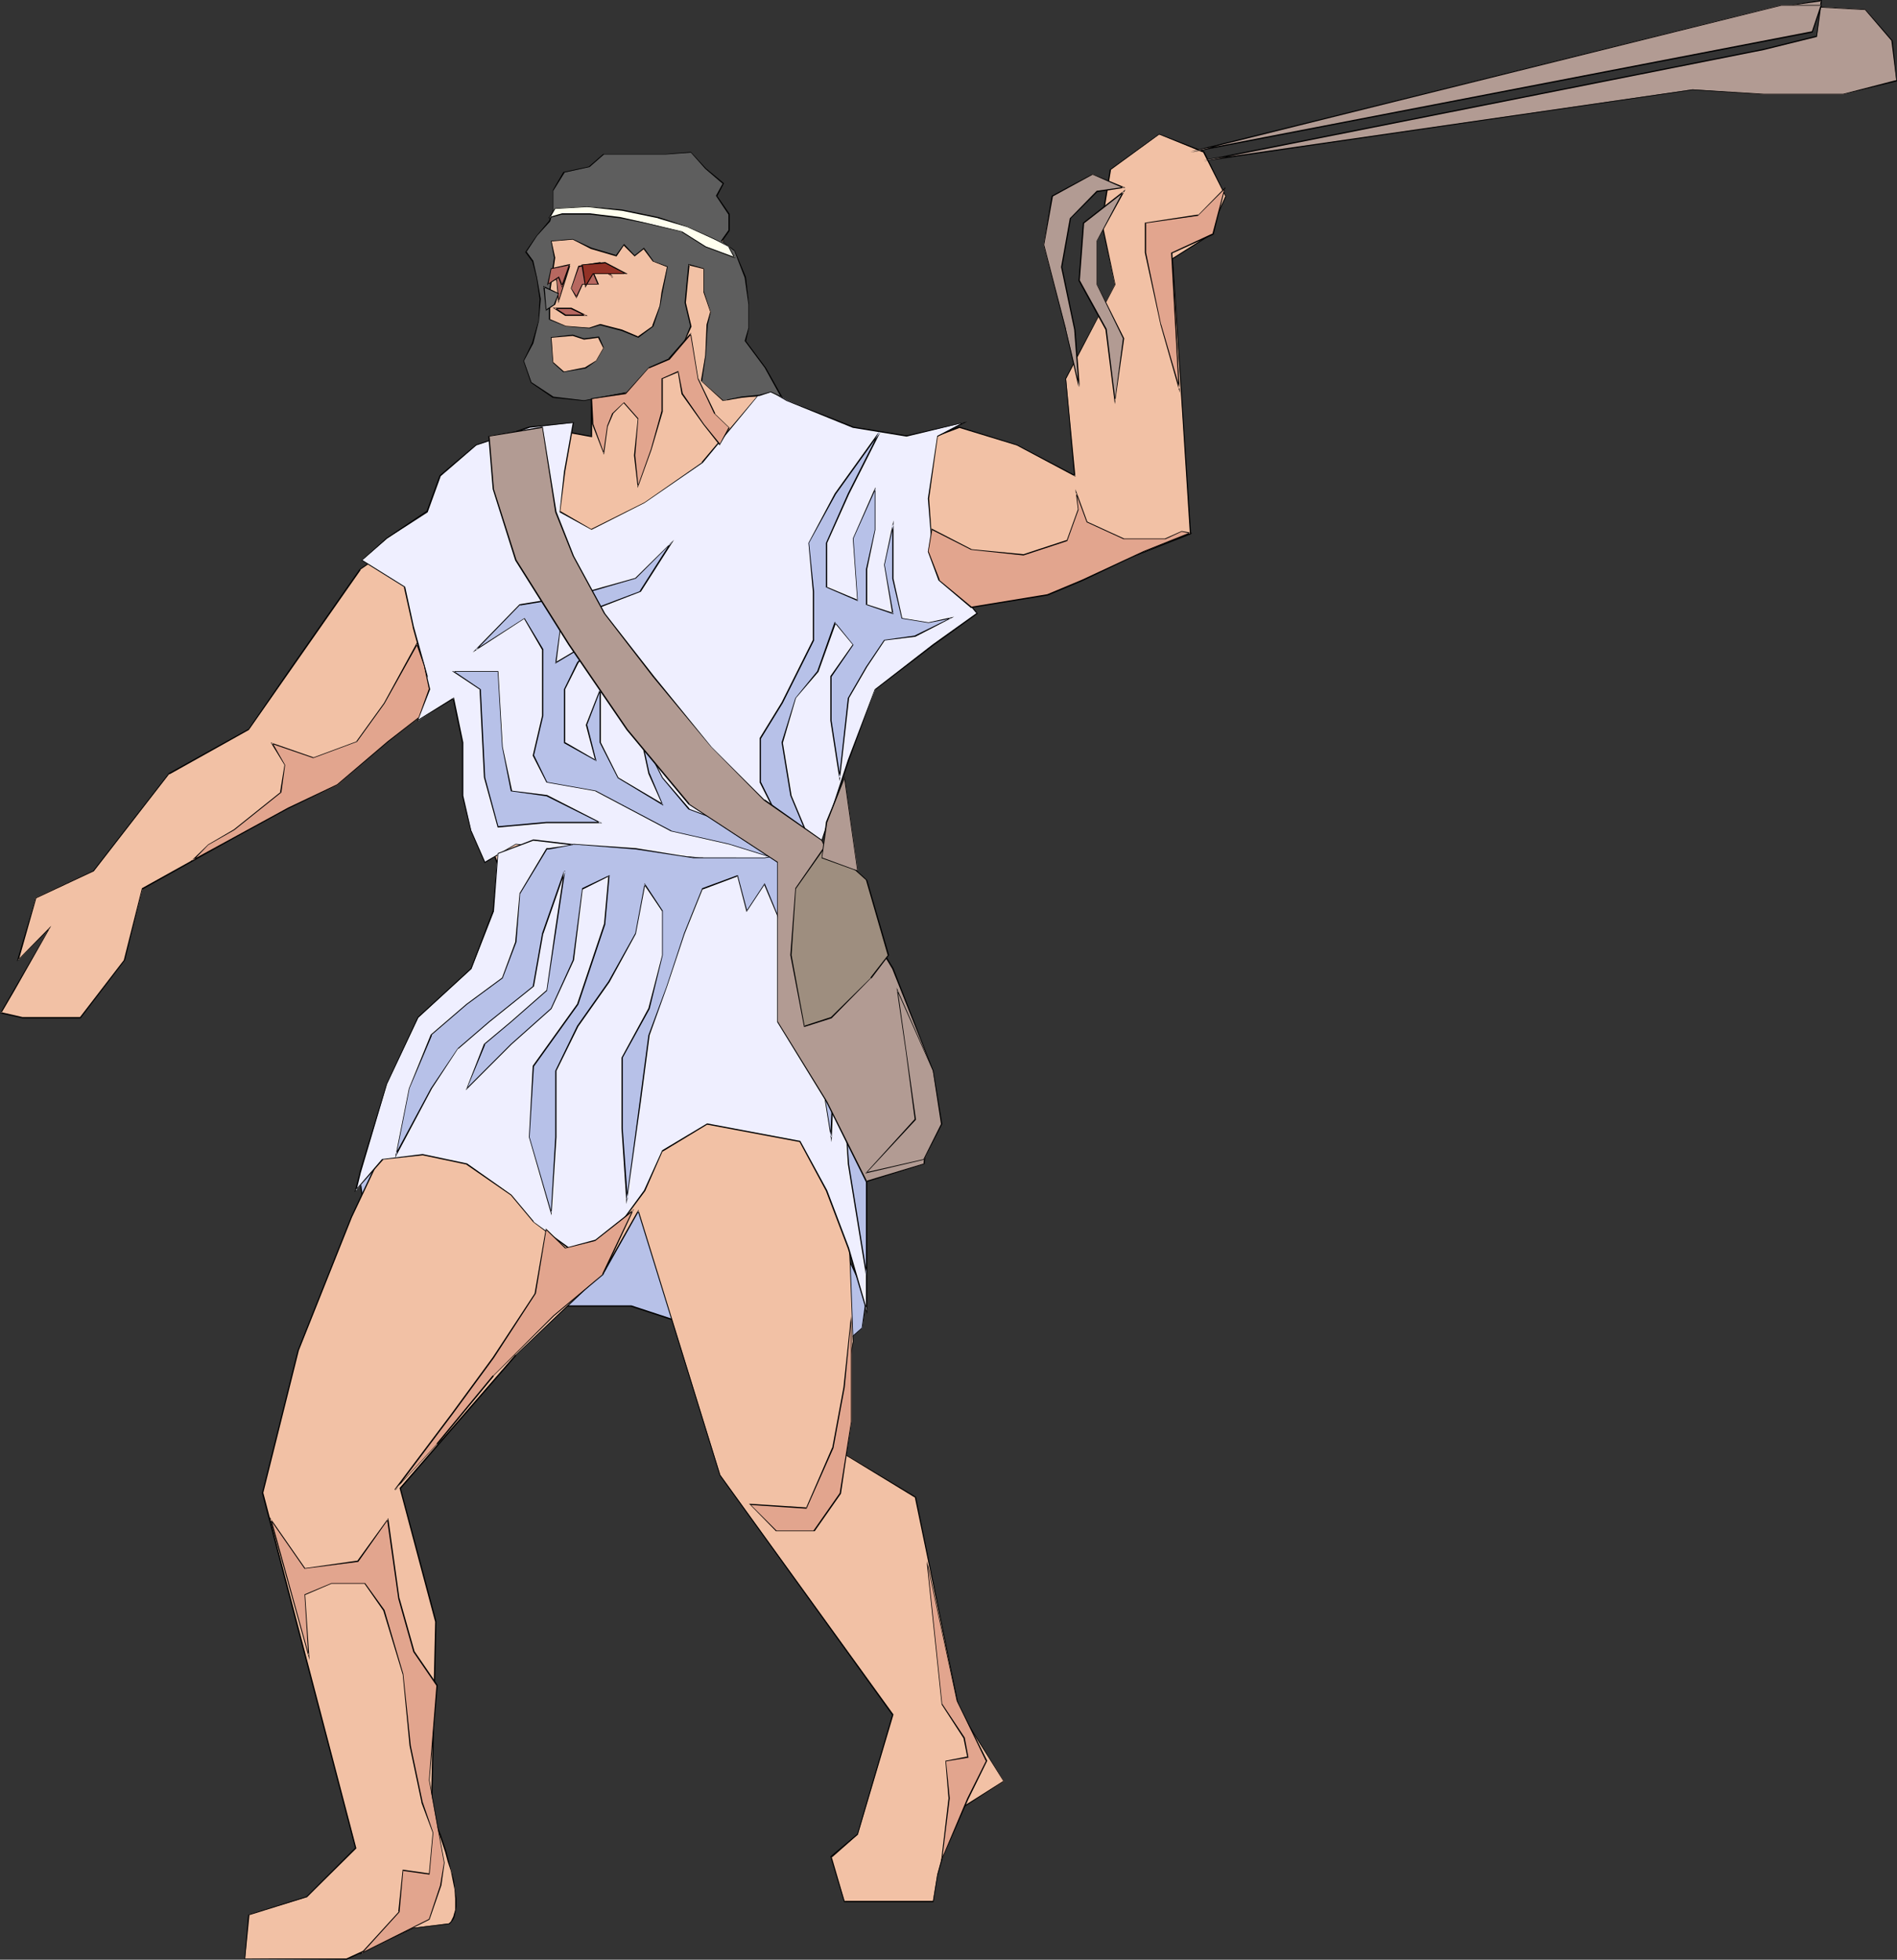 <?xml version="1.0" encoding="UTF-8" standalone="no"?>
<svg
   version="1.0"
   width="129.724mm"
   height="133.958mm"
   id="svg66"
   sodipodi:docname="Greek with Sling.wmf"
   xmlns:inkscape="http://www.inkscape.org/namespaces/inkscape"
   xmlns:sodipodi="http://sodipodi.sourceforge.net/DTD/sodipodi-0.dtd"
   xmlns="http://www.w3.org/2000/svg"
   xmlns:svg="http://www.w3.org/2000/svg">
  <rect width="100%" height="100%" fill="#333333" stroke="none"/>
  <sodipodi:namedview
     id="namedview66"
     pagecolor="#ffffff"
     bordercolor="#000000"
     borderopacity="0.25"
     inkscape:showpageshadow="2"
     inkscape:pageopacity="0.0"
     inkscape:pagecheckerboard="0"
     inkscape:deskcolor="#d1d1d1"
     inkscape:document-units="mm" />
  <defs
     id="defs1">
    <pattern
       id="WMFhbasepattern"
       patternUnits="userSpaceOnUse"
       width="6"
       height="6"
       x="0"
       y="0" />
  </defs>
  <path
     style="fill:#b7c1e8;fill-opacity:1;fill-rule:evenodd;stroke:none"
     d="m 145.925,337.424 h 17.291 l 10.181,3.394 17.291,8.08 22.947,2.262 9.211,-7.918 1.131,-8.08 -6.949,-14.867 -44.602,-10.504 -17.291,3.555 -31.027,-12.605 -24.078,-4.686 -6.949,9.211 2.262,16.16 13.898,10.181 18.261,4.686 z"
     id="path1" />
  <path
     style="fill:#000000;fill-opacity:1;fill-rule:evenodd;stroke:none"
     d="m 145.925,337.585 h 17.291 -0.162 l 10.342,3.394 17.13,8.08 23.109,2.262 9.211,-8.08 1.293,-8.08 -7.11,-15.029 -44.602,-10.342 -17.291,3.394 v 0 l -31.027,-12.605 -24.24,-4.525 -6.949,9.211 2.424,16.16 13.898,10.342 18.261,4.686 18.422,1.131 v -0.323 l -18.422,-1.131 -18.261,-4.525 v 0 L 95.505,321.263 v 0.162 l -2.262,-16.16 v 0 l 6.787,-9.05 v 0 l 24.078,4.686 v 0 l 31.027,12.605 17.291,-3.555 44.602,10.342 h -0.162 l 6.949,14.867 v 0 l -1.131,8.08 v -0.162 l -9.05,7.918 v 0 l -22.947,-2.262 v 0 l -17.13,-8.08 -10.342,-3.394 h -17.291 z"
     id="path2" />
  <path
     style="fill:#f2c1a5;fill-opacity:1;fill-rule:evenodd;stroke:none"
     d="m 312.211,60.924 4.525,-10.181 -5.656,-11.474 -11.474,-4.525 -12.605,9.05 -2.262,13.736 3.394,15.999 -12.605,24.24 2.262,25.21 -14.867,-7.918 -15.029,-4.686 -14.867,5.656 -10.181,-2.101 -5.818,-4.686 -9.211,0.97 -6.787,-7.918 h -10.342 l -2.586,0.97 -6.626,-5.494 2.262,-8.08 8.08,-8.08 -6.787,-27.472 -8.08,-12.605 -19.554,1.131 -13.736,14.867 -2.424,20.685 -2.262,16.16 5.656,6.949 8.242,0.97 v 10.504 l -6.949,-1.293 -11.474,2.424 -18.422,7.918 -7.918,15.029 -15.029,10.181 -18.422,26.503 -10.342,14.867 -20.685,11.474 -19.392,25.048 -15.029,6.949 -4.525,16.16 7.918,-8.08 -9.05,15.999 -3.394,5.656 5.656,1.293 H 20.846 l 11.312,-14.867 4.686,-18.423 49.288,-27.472 32.158,-32.159 3.555,10.342 1.131,27.472 7.918,21.655 -2.262,12.767 -10.342,13.736 -9.05,19.392 -18.422,39.108 -13.736,34.421 -9.211,36.845 24.078,91.628 -12.605,12.767 -15.029,4.525 -0.97,11.474 h 26.341 l 17.13,-8.08 9.211,-1.131 0.646,-0.485 0.323,-0.485 0.323,-0.808 0.162,-0.646 0.162,-0.97 0.162,-0.97 v -2.101 l -0.162,-2.262 -0.485,-2.424 -0.485,-2.424 -0.808,-2.424 -0.646,-2.424 -0.808,-2.424 -0.646,-2.101 -0.808,-1.939 -0.323,-0.808 -0.323,-0.808 -0.162,-0.646 -0.162,-0.485 -0.323,-0.485 v -0.323 l -0.162,-0.162 v 0 l 1.131,-49.45 -9.211,-34.421 29.896,-34.421 22.947,-21.816 8.726,-15.352 21.17,68.196 44.602,61.893 -9.05,31.027 -6.949,5.818 3.555,11.474 h 22.786 l 1.131,-6.949 4.525,-15.999 12.766,-8.08 -11.635,-18.261 -11.312,-55.268 -20.685,-12.605 4.525,-27.472 -3.394,-90.658 -13.574,-22.947 3.717,-4.848 0.646,0.323 10.342,-52.359 3.555,-9.534 17.13,-8.08 30.866,-5.656 37.976,-15.029 -4.686,-71.105 z"
     id="path3" />
  <path
     style="fill:#000000;fill-opacity:1;fill-rule:evenodd;stroke:none"
     d="m 312.372,61.085 4.525,-10.342 -5.656,-11.635 -11.635,-4.525 -12.766,9.211 -2.262,13.736 3.555,15.999 v 0 l -12.766,24.24 2.262,25.21 0.323,-0.162 -15.029,-7.918 -15.029,-4.686 -14.867,5.818 v 0 l -10.181,-2.262 v 0 l -5.818,-4.686 -9.211,1.131 h 0.162 l -6.949,-8.08 h -10.342 l -2.747,0.97 h 0.162 l -6.464,-5.494 v 0.323 l 2.262,-8.08 v 0 l 8.08,-8.08 -6.949,-27.634 -8.08,-12.767 -19.715,1.131 -13.736,15.029 -2.262,20.685 -2.424,16.16 5.818,6.949 8.242,1.131 -0.162,-0.162 v 10.504 l 0.162,-0.162 -6.949,-1.293 -11.635,2.424 -18.261,8.08 -8.08,14.867 v 0 l -15.029,10.342 -18.422,26.341 -10.342,15.029 0.162,-0.162 -20.685,11.474 -19.554,25.21 v 0 L 9.211,231.898 4.363,248.381 12.766,239.978 h -0.162 L 3.394,255.977 0,261.794 5.818,263.087 H 20.846 l 11.474,-15.029 4.525,-18.423 v 0.162 l 49.45,-27.634 32.158,-31.997 h -0.323 l 3.555,10.181 v 0 l 1.131,27.472 7.918,21.655 v 0 l -2.101,12.767 v -0.162 l -10.504,13.898 -9.05,19.392 -18.422,39.108 -13.736,34.421 v 0 l -9.211,36.845 24.078,91.79 v -0.162 l -12.605,12.605 v 0 l -15.029,4.686 -0.97,11.474 26.502,0.162 17.13,-8.08 v 0 l 9.373,-1.131 0.485,-0.485 0.485,-0.646 0.323,-0.646 0.323,-1.778 0.162,-0.97 v -2.101 l -0.323,-2.262 -0.323,-2.424 -0.646,-2.424 v 0 l -0.646,-2.424 -0.646,-2.586 -1.454,-4.363 -0.808,-1.939 -0.323,-0.808 -0.323,-0.808 -0.162,-0.646 -0.323,-0.646 -0.162,-0.323 -0.162,-0.323 v -0.162 0 0 l 1.131,-49.45 -9.211,-34.421 v 0.162 l 29.896,-34.421 h -0.162 l 23.109,-21.816 8.726,-15.514 h -0.323 l 21.17,68.357 44.602,61.893 v -0.162 l -9.05,30.866 v 0 l -6.949,5.818 3.555,11.797 h 23.109 l 1.131,-7.11 v 0.162 l 4.525,-16.16 v 0 l 12.605,-8.08 -11.474,-18.423 v 0.162 l -11.312,-55.268 -20.846,-12.605 h 0.162 l 4.525,-27.472 -3.394,-90.658 -13.736,-22.947 v 0.162 l 3.878,-4.848 h -0.162 l 0.808,0.323 10.342,-52.52 v 0 l 3.394,-9.534 v 0.162 l 17.13,-8.08 v 0 l 31.027,-5.818 37.976,-14.867 -4.686,-71.266 v 0.162 l 9.211,-5.818 -0.162,-0.162 -9.211,5.818 4.525,71.105 v 0 l -37.814,14.867 v 0 l -30.866,5.656 -17.291,8.08 -3.555,9.534 v 0.162 l -10.181,52.359 0.162,-0.162 -0.808,-0.323 -3.878,5.01 13.574,22.947 v 0 l 3.555,90.658 -4.686,27.634 20.685,12.605 v -0.162 l 11.474,55.268 11.474,18.261 v -0.162 l -12.766,8.08 -4.363,16.16 v 0 l -1.131,6.949 v -0.162 h -22.786 v 0.162 l -3.394,-11.635 v 0.323 l 6.787,-5.979 9.211,-31.027 -44.763,-61.893 -21.17,-68.519 -8.888,15.675 v 0 l -22.786,21.816 h -0.162 l -29.896,34.421 9.211,34.583 v -0.162 l -1.131,49.45 v 0 l 0.162,0.323 0.162,0.323 0.162,0.323 0.162,0.646 0.323,0.646 0.323,0.808 0.323,0.808 0.646,1.939 1.454,4.363 0.646,2.424 0.808,2.424 v 0 l 0.485,2.424 0.485,2.424 0.162,2.262 v 2.101 0.97 l -0.323,0.97 -0.162,0.646 v 0 l -0.323,0.646 -0.323,0.646 v 0 l -0.485,0.485 v 0 l -9.211,1.131 -17.291,7.918 h 0.162 -26.341 v 0.162 l 1.131,-11.474 -0.162,0.162 15.029,-4.686 12.766,-12.605 -24.078,-91.951 v 0.162 l 9.211,-36.845 v 0 l 13.736,-34.421 18.422,-38.946 9.05,-19.554 10.342,-13.736 2.262,-12.767 -7.918,-21.816 v 0.162 l -1.293,-27.472 -3.394,-10.504 -32.32,32.159 v 0 l -49.45,27.472 -4.686,18.584 v 0 L 20.685,262.764 H 20.846 5.818 l -5.656,-1.293 0.162,0.323 3.394,-5.818 9.534,-16.807 -8.726,8.888 h 0.323 l 4.525,-15.999 v 0 L 24.24,225.111 43.794,199.901 v 0.162 l 20.523,-11.474 10.504,-15.029 18.422,-26.341 h -0.162 l 15.029,-10.342 8.08,-15.029 v 0.162 l 18.261,-8.08 v 0 l 11.474,-2.262 7.11,1.293 v -10.666 l -8.403,-1.131 h 0.162 l -5.656,-6.949 v 0.162 l 2.262,-16.16 2.424,-20.685 -0.162,0.162 13.736,-15.029 v 0.162 l 19.554,-1.131 -0.162,-0.162 8.08,12.605 v 0 l 6.787,27.472 h 0.162 l -8.08,8.08 -2.424,8.242 6.787,5.494 2.586,-0.97 v 0 h 10.342 -0.162 l 6.949,7.918 9.211,-1.131 v 0 l 5.656,4.686 10.342,2.262 15.029,-5.656 h -0.162 l 14.867,4.525 15.19,8.08 -2.424,-25.371 v 0.162 l 12.766,-24.402 -3.394,-15.999 2.262,-13.736 -0.162,0.162 12.605,-9.211 v 0 l 11.474,4.686 -0.162,-0.162 5.818,11.474 v -0.162 l -4.525,10.342 v 0 z"
     id="path4" />
  <path
     style="fill:#efefff;fill-opacity:1;fill-rule:evenodd;stroke:none"
     d="m 197.637,100.031 -16.16,19.392 -14.867,10.504 -13.736,6.949 -8.242,-4.686 1.293,-10.342 2.262,-12.605 -11.474,1.131 -13.736,4.686 -9.211,7.918 -3.394,9.211 -10.342,6.949 -6.464,5.656 10.989,6.949 2.262,10.181 3.555,12.767 -2.262,11.474 9.05,-5.818 2.424,11.474 v 13.736 l 2.262,9.211 3.394,8.08 8.08,-4.686 11.312,1.131 17.453,4.686 19.392,-2.424 15.029,2.424 14.867,-3.555 7.918,-24.079 6.949,-18.261 14.867,-11.474 11.474,-8.08 -11.474,-13.736 -1.131,-15.999 2.262,-16.16 6.787,-3.394 -14.706,3.394 -13.898,-2.262 -16.968,-6.949 z"
     id="path5" />
  <path
     style="fill:#000000;fill-opacity:1;fill-rule:evenodd;stroke:none"
     d="M 197.637,100.031 181.315,119.423 h 0.162 l -14.867,10.342 -13.898,6.949 h 0.162 l -8.08,-4.686 v 0.162 l 1.293,-10.342 2.262,-12.767 -11.635,1.131 -13.736,4.686 -9.373,7.918 -3.394,9.373 v -0.162 l -10.342,6.949 v 0 l -6.464,5.818 11.15,6.949 h -0.162 l 2.262,10.181 v 0.162 l 3.555,12.767 v -0.162 l -2.424,11.635 9.534,-5.818 -0.323,-0.162 2.424,11.474 v 13.736 l 2.262,9.211 v 0 l 3.555,8.242 8.08,-4.848 v 0 l 11.312,1.293 v 0 l 17.453,4.525 19.392,-2.262 15.029,2.262 14.867,-3.394 8.08,-24.079 6.787,-18.423 v 0.162 l 15.029,-11.474 11.474,-8.242 -11.474,-13.898 v 0.162 l -1.131,-15.999 2.262,-16.16 v 0.162 l 7.595,-3.878 -15.675,3.555 -13.898,-2.262 h 0.162 l -17.13,-6.787 -5.818,-3.394 -0.162,0.162 5.818,3.394 17.13,6.949 13.898,2.262 14.706,-3.555 v -0.162 l -6.787,3.555 -2.424,16.16 1.293,15.999 11.312,13.736 v -0.162 l -11.312,8.08 -15.029,11.635 -6.949,18.261 -7.918,24.079 0.162,-0.162 -14.867,3.555 -15.029,-2.262 -19.392,2.262 v 0 l -17.291,-4.686 h -0.162 l -11.312,-1.131 -8.08,4.686 h 0.162 l -3.555,-8.08 v 0.162 l -2.101,-9.211 V 191.821 l -2.424,-11.635 -9.373,5.818 0.162,0.162 2.424,-11.474 -3.555,-12.767 v 0 l -2.262,-10.342 -11.15,-6.949 v 0.162 l 6.464,-5.656 v 0 l 10.504,-6.787 3.394,-9.373 -0.162,0.162 9.373,-8.08 13.736,-4.525 h -0.162 l 11.474,-1.293 h -0.162 l -2.262,12.605 -1.131,10.504 8.242,4.525 13.736,-6.949 15.029,-10.342 15.998,-19.392 h -0.162 z"
     id="path6" />
  <path
     style="fill:#efefff;fill-opacity:1;fill-rule:evenodd;stroke:none"
     d="m 128.633,220.424 -1.131,15.029 -5.656,14.867 -13.736,12.605 -8.08,17.13 -6.949,22.947 -1.131,4.686 6.949,-8.08 10.342,-1.293 11.474,2.424 11.474,7.918 5.656,6.949 9.211,6.949 10.342,-2.262 9.211,-12.605 4.525,-10.342 11.635,-6.949 24.078,4.525 6.787,12.767 5.656,14.867 4.686,15.999 v -42.501 l -2.262,-31.997 -5.818,-15.999 -3.555,-15.029 -2.101,-12.605 -16.16,2.424 -27.472,-2.424 -28.765,-3.394 z"
     id="path7" />
  <path
     style="fill:#000000;fill-opacity:1;fill-rule:evenodd;stroke:none"
     d="m 128.633,220.424 -1.293,15.029 v -0.162 l -5.656,14.867 v 0 l -13.736,12.605 -8.08,17.291 -6.949,22.786 v 0.162 l -1.293,5.01 7.434,-8.403 h -0.162 l 10.342,-1.131 11.474,2.424 h -0.162 l 11.474,7.918 v 0 l 5.818,6.949 9.211,6.949 10.342,-2.424 9.373,-12.605 4.525,-10.342 v 0.162 l 11.474,-6.949 v 0 l 24.078,4.525 h -0.162 l 6.787,12.605 5.656,14.867 5.01,16.968 v -43.471 l -2.424,-31.997 -5.656,-15.999 v 0 l -3.555,-15.029 -2.262,-12.767 -16.16,2.424 -27.472,-2.424 -28.765,-3.394 -9.211,3.555 0.162,0.162 9.05,-3.394 v 0 l 28.765,3.394 27.472,2.262 16.16,-2.262 -0.162,-0.162 2.262,12.605 3.394,15.029 v 0 l 5.818,15.999 v 0 l 2.262,31.997 v 42.501 h 0.323 l -4.686,-16.16 -5.656,-14.867 -6.949,-12.767 -24.078,-4.525 -11.635,6.949 -4.686,10.342 -9.211,12.605 h 0.162 l -10.342,2.262 h 0.162 l -9.373,-6.787 h 0.162 l -5.818,-6.949 -11.474,-8.08 -11.474,-2.424 -10.504,1.293 -6.949,8.08 0.323,0.162 1.131,-4.686 v 0 l 6.787,-22.947 8.08,-17.13 v 0 l 13.736,-12.605 5.818,-14.867 1.131,-15.029 v 0.162 z"
     id="path8" />
  <path
     style="fill:#b7c1e8;fill-opacity:1;fill-rule:evenodd;stroke:none"
     d="m 141.238,219.293 -6.787,11.474 -1.131,12.605 -3.394,9.211 -9.211,6.787 -9.211,8.08 -5.656,13.736 -3.555,17.13 9.211,-17.13 6.787,-10.342 8.08,-6.787 11.474,-9.211 2.424,-13.736 5.656,-16.16 -2.262,15.029 -2.424,15.999 -9.05,8.08 -6.949,5.656 -4.525,11.474 11.474,-11.474 10.342,-9.211 5.656,-12.443 2.262,-18.423 6.949,-3.394 -1.131,12.605 -6.949,20.523 -11.474,15.999 -1.131,18.423 5.818,19.554 1.131,-19.554 v -17.13 l 5.656,-11.474 8.08,-11.635 6.949,-12.443 2.262,-12.605 4.525,6.949 v 11.312 l -3.394,13.736 -6.949,12.767 v 18.261 l 1.293,18.261 3.394,-25.21 2.262,-17.13 4.686,-12.605 4.525,-13.736 4.525,-11.474 9.211,-3.394 2.262,9.211 4.686,-6.949 3.394,8.08 5.818,16.968 5.494,25.371 2.424,14.867 1.131,-26.341 -5.656,-13.898 -4.525,-14.706 6.626,14.706 6.949,17.291 -0.97,13.736 0.97,16.16 4.686,28.765 v -49.45 l -3.555,-19.554 -5.656,-18.261 -4.525,-13.736 v -9.211 l -12.605,2.262 H 179.214 l -14.867,-2.262 -16.16,-1.131 v 0 h -0.162 -0.162 l -0.646,0.162 -0.97,0.162 -1.131,0.323 -2.262,0.323 -0.97,0.162 h -0.323 z"
     id="path9" />
  <path
     style="fill:#000000;fill-opacity:1;fill-rule:evenodd;stroke:none"
     d="m 141.238,219.131 -6.949,11.635 -1.131,12.605 v 0 l -3.394,9.211 v 0 l -9.211,6.787 -9.211,7.918 -5.656,13.898 -3.555,17.938 9.534,-17.938 6.787,-10.342 v 0.162 l 8.08,-6.949 11.474,-9.211 2.424,-13.736 v 0.162 l 5.656,-16.16 -0.323,-0.162 -2.262,15.029 -2.262,15.999 v -0.162 l -9.211,8.08 -6.949,5.818 -4.686,11.959 11.797,-11.797 10.342,-9.211 5.818,-12.605 2.262,-18.423 v 0.162 l 6.787,-3.394 -0.162,-0.162 -1.131,12.605 v -0.162 l -6.949,20.685 -11.474,15.999 -0.97,18.423 5.818,20.2 1.293,-20.2 v -17.13 0 l 5.656,-11.474 8.08,-11.474 6.787,-12.443 2.424,-12.767 h -0.323 l 4.686,6.949 v 0 11.312 l -3.555,13.736 v 0 l -6.949,12.767 v 18.261 l 1.293,19.554 3.717,-26.503 2.262,-17.13 v 0 l 4.525,-12.605 4.525,-13.575 4.686,-11.635 v 0.162 l 9.05,-3.394 -0.162,-0.162 2.424,9.373 4.686,-7.11 h -0.162 l 3.394,8.08 5.818,17.13 v -0.162 l 5.656,25.371 2.586,16.16 1.131,-27.634 -5.656,-13.898 -4.686,-14.867 -0.162,0.162 6.787,14.867 6.787,17.13 v 0 l -0.97,13.736 0.97,16.16 4.686,28.765 h 0.323 v -49.45 l -3.555,-19.554 v 0 l -5.656,-18.423 -4.525,-13.736 v 0.162 -9.373 l -12.766,2.424 H 179.214 l -14.867,-2.424 -16.322,-1.131 v 0.162 l 0.162,-0.162 h -0.162 l -0.162,0.162 v 0 l -1.616,0.323 -3.394,0.485 -0.97,0.162 h -0.323 -0.323 v 0.323 h 0.323 0.323 l 0.97,-0.162 3.394,-0.646 1.616,-0.323 h 0.162 0.162 -0.162 l 0.162,-0.162 h 0.162 -0.162 l 16.16,1.293 14.867,2.262 h 18.422 l 12.605,-2.262 -0.162,-0.162 v 9.211 l 4.525,13.736 5.818,18.423 v -0.162 l 3.394,19.554 v 49.45 h 0.323 l -4.686,-28.765 -1.131,-16.16 1.131,-13.736 -6.949,-17.291 -6.787,-14.867 -0.162,0.162 4.525,14.867 5.656,13.736 v 0 l -1.131,26.341 h 0.323 l -2.424,-14.867 -5.656,-25.371 v 0 l -5.818,-17.13 -3.394,-8.242 -4.686,7.11 h 0.162 l -2.424,-9.211 -9.211,3.394 -4.686,11.635 -4.525,13.736 -4.686,12.605 -2.262,17.13 -3.394,25.21 h 0.323 l -1.293,-18.261 v -18.261 0 l 6.949,-12.605 3.394,-13.898 v -11.474 l -4.686,-7.11 -2.424,12.928 v 0 l -6.949,12.443 -8.08,11.474 -5.656,11.635 v 17.13 l -1.131,19.554 0.162,-0.162 -5.656,-19.392 v 0 l 1.131,-18.423 v 0.162 l 11.474,-15.999 6.949,-20.685 1.131,-12.767 -7.11,3.394 -2.424,18.584 v 0 l -5.656,12.443 v 0 l -10.342,9.211 -11.474,11.474 h 0.162 l 4.686,-11.312 h -0.162 l 6.949,-5.818 9.211,-8.08 2.424,-15.999 2.262,-15.029 h -0.323 l -5.656,16.16 v 0 l -2.424,13.736 0.162,-0.162 -11.474,9.211 -8.08,6.949 -6.949,10.342 -9.211,17.13 h 0.323 l 3.394,-17.13 v 0 l 5.818,-13.736 h -0.162 l 9.211,-7.918 9.211,-6.787 3.555,-9.373 0.97,-12.605 v 0.162 l 6.949,-11.474 h -0.162 z"
     id="path10" />
  <path
     style="fill:#b7c1e8;fill-opacity:1;fill-rule:evenodd;stroke:none"
     d="m 141.238,212.506 -12.605,1.131 -3.394,-12.767 -1.131,-22.786 -6.949,-4.525 h 11.474 l 1.293,19.392 2.262,11.312 9.05,1.293 13.898,6.949 z"
     id="path11" />
  <path
     style="fill:#000000;fill-opacity:1;fill-rule:evenodd;stroke:none"
     d="m 141.238,212.344 -12.605,1.131 h 0.162 l -3.394,-12.605 v 0 l -1.131,-22.786 -6.949,-4.686 -0.162,0.162 h 11.474 v 0 l 1.131,19.392 2.262,11.474 9.211,1.293 v 0 l 13.898,6.949 v -0.323 h -13.898 v 0.323 h 14.382 l -14.221,-7.272 -9.211,-1.131 h 0.162 l -2.424,-11.312 -1.131,-19.554 h -11.958 l 7.272,4.848 -0.162,-0.162 1.131,22.786 3.555,12.928 12.605,-1.131 z"
     id="path12" />
  <path
     style="fill:#b7c1e8;fill-opacity:1;fill-rule:evenodd;stroke:none"
     d="m 173.397,214.768 -19.392,-10.504 -12.766,-2.101 -3.394,-6.949 2.424,-10.342 V 167.742 l -4.686,-8.08 -12.605,8.08 11.474,-11.474 13.736,-2.262 16.16,-4.525 9.05,-9.211 -7.918,12.605 -15.029,5.656 -5.818,4.686 -0.97,7.918 11.474,-6.787 -5.818,6.787 -3.394,6.949 v 13.736 l 8.08,4.525 -2.424,-9.05 3.555,-9.211 v 13.736 l 4.525,9.05 11.474,6.949 -3.394,-7.918 -2.262,-10.342 5.656,11.312 6.949,8.08 14.867,5.818 10.504,1.131 -6.949,-13.736 v -11.474 l 5.656,-9.211 8.08,-15.999 v -12.605 l -1.293,-12.605 6.949,-12.605 11.474,-16.16 -8.08,16.16 -5.656,12.605 v 11.474 l 8.08,3.394 -1.293,-15.999 5.818,-12.767 v 10.504 l -2.262,10.181 v 9.211 l 6.787,2.262 -2.262,-12.605 2.262,-10.342 v 13.898 l 2.262,10.181 6.949,1.293 5.656,-1.293 -9.05,4.686 -8.08,1.131 -4.525,6.787 -4.686,8.08 -2.262,20.523 -2.262,-14.706 v -11.474 l 5.656,-8.08 -4.525,-5.656 -4.525,12.605 -5.656,6.787 -3.555,11.474 2.262,13.736 5.818,13.736 -6.787,3.555 -15.029,-4.686 z"
     id="path13" />
  <path
     style="fill:#000000;fill-opacity:1;fill-rule:evenodd;stroke:none"
     d="m 173.397,214.607 h 0.162 l -19.554,-10.342 -12.766,-2.262 h 0.162 l -3.394,-6.949 v 0.162 l 2.424,-10.342 V 167.742 l -4.848,-8.08 -12.605,8.08 0.162,0.162 11.312,-11.635 v 0.162 l 13.736,-2.262 v 0 l 16.16,-4.686 9.211,-9.211 h -0.323 l -7.918,12.443 h 0.162 l -15.029,5.656 -5.818,4.686 -1.131,8.403 11.635,-6.949 -0.162,-0.162 -5.818,6.787 -3.394,6.949 v 13.898 l 8.403,4.686 -2.424,-9.534 v 0.162 l 3.555,-9.211 h -0.323 v 13.736 l 4.686,9.211 11.797,7.11 -3.555,-8.403 v 0.162 l -2.262,-10.342 h -0.323 l 5.818,11.474 6.787,8.08 15.029,5.656 10.666,1.293 -6.949,-14.059 v 0.162 -11.474 0.162 l 5.656,-9.211 8.08,-16.16 v -12.605 l -1.293,-12.605 v 0 l 6.949,-12.605 11.474,-15.999 -0.323,-0.162 -8.08,15.999 -5.656,12.767 v 11.474 l 8.242,3.555 -1.131,-16.16 v 0 l 5.656,-12.605 -0.162,-0.162 v 10.504 l -2.262,10.181 v 9.211 l 7.11,2.424 -2.262,-12.767 2.262,-10.342 h -0.323 v 13.898 l 2.424,10.342 6.949,1.131 5.656,-1.131 v -0.162 l -9.211,4.525 h 0.162 l -8.08,1.131 -4.686,6.949 -4.686,8.08 -2.262,20.523 h 0.323 l -2.262,-14.706 v -11.474 0.162 l 5.656,-8.242 -4.848,-5.979 -4.525,12.767 -5.656,6.949 -3.555,11.474 2.262,13.736 5.818,13.898 0.162,-0.323 -6.949,3.555 h 0.162 l -15.029,-4.686 v 0 l -15.029,-3.394 v 0.162 l 15.029,3.394 v 0 l 15.029,4.686 6.949,-3.394 -5.818,-13.898 v 0 l -2.262,-13.736 v 0.162 l 3.394,-11.635 5.818,-6.787 4.525,-12.605 h -0.323 l 4.686,5.656 v -0.162 l -5.818,8.242 v 11.474 l 2.424,15.675 2.424,-21.493 v 0 l 4.686,-8.08 4.525,-6.787 h -0.162 l 8.08,-0.97 10.019,-5.171 -6.626,1.454 -6.949,-1.131 h 0.162 l -2.262,-10.181 v -15.029 l -2.424,11.474 2.101,12.605 0.323,-0.162 -6.949,-2.262 0.162,0.162 v -9.211 l 2.101,-10.181 v -10.989 l -5.818,13.251 1.131,15.999 0.162,-0.162 -8.08,-3.394 0.162,0.162 v -11.474 0 l 5.656,-12.605 8.08,-15.999 -0.323,-0.162 -11.474,15.999 -6.787,12.767 1.131,12.605 v 12.605 -0.162 l -8.08,16.16 -5.656,9.211 v 11.474 l 6.949,13.736 0.162,-0.162 -10.504,-1.131 h 0.162 L 178.083,208.951 h 0.162 l -6.949,-8.08 -6.141,-12.282 2.424,11.312 3.555,7.918 0.162,-0.162 -11.474,-6.787 v 0 l -4.525,-9.05 v 0 -14.383 l -3.878,9.858 2.424,9.211 0.162,-0.162 -8.08,-4.686 0.162,0.162 v -13.736 0 l 3.394,-6.787 6.302,-7.434 -12.282,7.272 h 0.323 l 0.97,-7.918 v 0.162 l 5.818,-4.686 15.029,-5.818 8.565,-13.413 -10.019,9.858 v 0 l -16.16,4.525 h 0.162 l -13.898,2.262 -12.12,12.443 13.413,-8.726 h -0.162 l 4.686,8.08 v -0.162 17.13 l -2.424,10.342 3.555,6.949 12.766,2.262 h -0.162 l 19.554,10.342 z"
     id="path14" />
  <path
     style="fill:#b29b93;fill-opacity:1;fill-rule:evenodd;stroke:none"
     d="m 140.269,110.374 3.394,21.816 4.525,11.474 8.08,14.867 12.605,16.16 14.867,18.261 13.898,13.736 14.706,10.342 5.979,12.605 12.443,20.685 10.342,26.341 -2.262,24.079 -14.867,4.525 -10.342,-20.685 -12.605,-20.523 v -22.947 -18.261 l -22.947,-15.029 -15.998,-19.392 -15.029,-21.816 -13.736,-21.816 -5.818,-18.423 -1.131,-13.736 z"
     id="path15" />
  <path
     style="fill:#000000;fill-opacity:1;fill-rule:evenodd;stroke:none"
     d="m 140.269,110.535 -0.162,-0.162 3.394,21.978 4.525,11.312 8.08,14.867 12.605,16.322 15.029,18.099 v 0 l 13.736,13.898 14.867,10.342 v 0 l 5.818,12.443 12.443,20.685 10.504,26.341 v 0 l -2.424,24.079 0.162,-0.162 -15.029,4.525 0.323,0.162 -10.342,-20.685 -12.766,-20.685 v 0.162 -41.37 L 178.083,207.658 h 0.162 l -15.998,-19.231 -15.029,-21.978 -13.736,-21.816 -5.818,-18.261 v 0 l -1.131,-13.736 -0.162,0.162 13.898,-2.262 v -0.323 l -14.059,2.424 1.131,13.736 5.818,18.423 13.736,21.816 15.029,21.978 15.998,19.231 22.947,15.029 v 0 41.208 l 12.605,20.523 10.342,20.847 15.19,-4.686 2.262,-24.079 -10.342,-26.503 -12.605,-20.685 -5.818,-12.443 -14.867,-10.504 v 0.162 l -13.736,-13.736 v 0 l -14.867,-18.261 -12.605,-16.16 -8.08,-14.867 -4.525,-11.474 v 0 l -3.555,-21.978 z"
     id="path16" />
  <path
     style="fill:#9e8e7f;fill-opacity:1;fill-rule:evenodd;stroke:none"
     d="m 207.817,265.188 -3.394,-18.423 1.293,-17.13 7.918,-11.474 10.342,9.211 5.656,19.392 -4.525,5.818 -10.342,10.342 z"
     id="path17" />
  <path
     style="fill:#000000;fill-opacity:1;fill-rule:evenodd;stroke:none"
     d="m 207.817,265.026 0.162,0.162 -3.394,-18.423 1.131,-17.13 v 0 l 8.08,-11.474 h -0.162 l 10.181,9.211 v 0 l 5.656,19.554 v -0.162 l -4.525,5.818 h 0.162 l -10.342,10.181 v 0 l -6.949,2.262 v 0.323 l 7.11,-2.262 10.181,-10.342 h 0.162 l 4.525,-5.979 -5.656,-19.392 -10.504,-9.534 -8.08,11.635 -1.293,17.291 3.555,18.584 z"
     id="path18" />
  <path
     style="fill:#b29b93;fill-opacity:1;fill-rule:evenodd;stroke:none"
     d="m 232.057,255.977 2.262,15.999 2.262,17.291 -12.605,13.736 14.867,-3.394 4.525,-9.211 -2.262,-13.736 z"
     id="path19" />
  <path
     style="fill:#000000;fill-opacity:1;fill-rule:evenodd;stroke:none"
     d="m 231.734,255.169 2.424,16.807 2.262,17.291 v -0.162 l -12.766,14.059 15.19,-3.555 4.686,-9.211 -2.262,-13.736 -9.534,-21.493 0.162,0.808 9.211,20.685 v 0 l 2.101,13.736 v 0 l -4.525,9.05 h 0.162 l -14.867,3.394 v 0.162 l 12.766,-13.736 -2.424,-17.291 -2.262,-15.999 h -0.162 z"
     id="path20" />
  <path
     style="fill:#b29b93;fill-opacity:1;fill-rule:evenodd;stroke:none"
     d="m 221.715,224.949 -3.394,-24.079 -4.686,11.635 -1.293,9.05 z"
     id="path21" />
  <path
     style="fill:#000000;fill-opacity:1;fill-rule:evenodd;stroke:none"
     d="m 221.715,225.111 -3.394,-24.563 -4.848,11.797 -1.131,9.373 9.373,3.394 v -0.162 l -9.211,-3.394 v 0 l 1.293,-9.05 v 0 l 4.525,-11.474 -0.162,-0.162 3.394,24.079 h 0.162 z"
     id="path22" />
  <path
     style="fill:#b29b93;fill-opacity:1;fill-rule:evenodd;stroke:none"
     d="m 290.395,49.45 -10.342,8.08 -1.131,15.029 6.949,12.605 2.262,18.261 2.262,-15.999 -6.787,-13.898 V 62.217 Z"
     id="path23" />
  <path
     style="fill:#000000;fill-opacity:1;fill-rule:evenodd;stroke:none"
     d="m 290.88,48.965 -10.989,8.565 -1.131,15.029 6.949,12.605 v 0 l 2.424,19.231 2.424,-16.968 -6.949,-13.898 v 0 -11.312 0 l 7.272,-13.251 -0.646,0.485 -6.787,12.767 v 11.312 l 6.787,13.898 v 0 l -2.101,15.999 h 0.162 l -2.262,-18.423 -6.949,-12.605 v 0.162 l 1.131,-15.029 v 0.162 l 10.342,-8.08 -0.323,-0.162 z"
     id="path24" />
  <path
     style="fill:#b29b93;fill-opacity:1;fill-rule:evenodd;stroke:none"
     d="m 290.395,48.48 -6.787,0.97 -6.949,6.949 -2.262,12.605 3.394,16.16 1.131,14.867 -3.394,-14.867 -5.818,-21.816 2.262,-12.605 10.342,-5.818 z"
     id="path25" />
  <path
     style="fill:#000000;fill-opacity:1;fill-rule:evenodd;stroke:none"
     d="m 290.395,48.642 v -0.323 l -6.949,0.97 -6.949,7.11 -2.262,12.605 3.394,16.16 1.131,14.867 h 0.323 L 275.528,85.164 V 85.002 l -5.656,-21.816 v 0.162 l 2.262,-12.605 v 0 l 10.342,-5.656 h -0.162 l 8.08,3.555 0.485,-0.162 -8.565,-3.555 -10.504,5.656 -2.101,12.767 5.656,21.816 v 0 l 3.394,14.867 h 0.323 l -1.131,-14.867 -3.394,-16.16 2.262,-12.605 v 0 l 6.787,-6.787 v 0 l 7.272,-1.131 z"
     id="path26" />
  <path
     style="fill:#b29b93;fill-opacity:1;fill-rule:evenodd;stroke:none"
     d="m 311.08,41.532 144.793,-28.765 13.736,-3.394 1.131,-9.211 -8.08,1.131 19.554,1.131 6.787,8.08 1.131,10.342 -13.736,3.555 h -20.523 l -18.422,-1.293 z"
     id="path27" />
  <path
     style="fill:#000000;fill-opacity:1;fill-rule:evenodd;stroke:none"
     d="m 311.08,41.37 v 0.323 L 455.873,12.928 469.609,9.534 470.902,0 l -9.373,1.454 20.685,1.131 h -0.162 l 6.787,7.918 v 0 l 1.293,10.342 v -0.162 l -13.736,3.555 h -20.523 l -18.422,-1.131 -126.371,18.261 v 0.323 l 126.371,-18.423 18.422,1.131 h 20.523 l 13.898,-3.394 -1.131,-10.504 -6.949,-8.08 -19.554,-1.131 v 0.162 l 8.08,-1.131 -0.162,-0.162 -1.131,9.211 0.162,-0.162 -13.736,3.394 -144.793,28.765 v 0.323 z"
     id="path28" />
  <path
     style="fill:#b29b93;fill-opacity:1;fill-rule:evenodd;stroke:none"
     d="m 460.398,1.293 h 10.342 l -2.424,6.949 -160.63,31.027 z"
     id="path29" />
  <path
     style="fill:#000000;fill-opacity:1;fill-rule:evenodd;stroke:none"
     d="m 460.398,1.454 h 10.342 l -0.162,-0.162 -2.262,6.787 v 0 L 307.686,39.108 v 0.323 L 460.398,1.454 V 1.293 L 307.686,39.108 v 0.323 l 160.792,-31.027 2.424,-7.11 h -10.504 z"
     id="path30" />
  <path
     style="fill:#5e5e5e;fill-opacity:1;fill-rule:evenodd;stroke:none"
     d="m 142.046,57.045 -3.232,3.878 -2.909,4.202 1.778,2.262 1.131,4.363 0.808,5.494 -0.485,5.656 -1.454,5.656 -2.262,4.686 1.939,5.656 5.494,3.717 8.08,0.808 11.635,-2.101 5.818,-5.818 5.494,-3.232 2.747,-3.717 1.939,-4.202 -1.454,-6.141 0.485,-5.171 0.485,-4.686 3.878,0.97 v 6.141 l 1.778,5.171 -0.97,3.232 -0.485,7.918 -0.97,6.626 5.656,5.01 4.686,-0.808 4.686,-0.485 2.909,-0.808 2.747,1.293 -4.202,-7.595 -5.171,-6.949 0.97,-3.394 v -5.979 l -0.97,-6.949 -2.747,-7.11 -3.394,-2.424 1.939,-2.747 v -4.202 l -3.232,-4.686 1.778,-3.232 -4.686,-3.878 -3.717,-4.04 -6.464,0.323 h -7.595 -8.403 l -3.717,3.394 -6.626,1.454 -2.909,4.525 v 5.171 z"
     id="path31" />
  <path
     style="fill:#000000;fill-opacity:1;fill-rule:evenodd;stroke:none"
     d="m 141.885,57.045 -3.232,3.878 -2.909,4.202 1.778,2.424 v -0.162 l 1.131,4.363 0.808,5.494 -0.323,5.656 v 0 l -1.616,5.656 -2.262,4.686 1.939,5.656 5.656,3.878 8.08,0.808 11.635,-2.262 5.818,-5.818 v 0.162 l 5.494,-3.232 2.909,-3.717 1.939,-4.363 -1.454,-6.141 0.485,-5.171 0.485,-4.686 -0.323,0.162 3.878,0.97 v -0.162 6.141 l 1.778,5.171 v -0.162 l -0.97,3.394 -0.323,7.918 -1.131,6.626 5.656,5.171 4.848,-0.808 4.686,-0.485 2.909,-0.97 h -0.162 l 3.232,1.454 -4.363,-7.757 -5.171,-6.949 v 0.162 l 0.808,-3.555 v -5.979 l -0.808,-7.11 -2.909,-6.949 -3.394,-2.424 0.162,0.162 1.939,-2.747 v -4.363 l -3.232,-4.686 v 0.162 l 1.778,-3.394 -4.686,-3.878 v 0 l -3.878,-4.202 -6.464,0.485 h -16.16 l -3.717,3.232 h 0.162 l -6.787,1.454 -2.747,4.686 v 5.171 0 l -0.97,2.747 0.323,0.162 0.808,-2.909 v -5.171 0.162 l 2.909,-4.686 h -0.162 l 6.626,-1.454 3.717,-3.232 v 0 h 15.998 l 6.464,-0.485 v 0 l 3.717,4.202 v 0 l 4.525,3.878 v -0.162 l -1.778,3.232 3.232,4.848 v -0.162 4.202 0 l -1.939,2.747 3.394,2.586 V 64.641 l 2.747,7.11 v 0 l 0.97,6.949 v 5.979 0 l -0.97,3.394 5.171,6.949 4.202,7.595 0.162,-0.162 -2.747,-1.293 -2.909,0.808 v 0 l -4.686,0.485 -4.686,0.97 v 0 L 181.315,98.415 h 0.162 l 0.97,-6.626 0.485,-7.918 v 0 l 0.808,-3.232 -1.778,-5.333 v 0.162 -6.141 l -4.04,-1.131 -0.485,4.848 -0.485,5.171 1.454,6.141 v -0.162 l -1.778,4.363 -2.909,3.717 0.162,-0.162 -5.656,3.232 -5.656,5.818 v 0 l -11.635,2.262 -8.08,-0.97 h 0.162 l -5.656,-3.717 v 0 l -1.939,-5.494 v 0 l 2.424,-4.525 1.454,-5.818 0.485,-5.656 -0.97,-5.494 -0.97,-4.363 -1.778,-2.424 v 0.162 l 2.747,-4.202 3.394,-3.717 z"
     id="path32" />
  <path
     style="fill:#f2c1a5;fill-opacity:1;fill-rule:evenodd;stroke:none"
     d="m 172.427,68.842 -1.293,6.626 -0.646,3.555 -1.778,5.333 -3.717,2.747 -4.202,-1.778 -5.656,-1.454 -2.747,0.808 -6.141,-0.323 -4.202,-1.939 V 75.468 l 1.293,-8.888 -0.808,-4.363 5.494,-0.323 4.848,2.262 6.464,1.939 1.939,-2.747 2.747,2.747 2.424,-1.939 2.262,3.232 z"
     id="path33" />
  <path
     style="fill:#000000;fill-opacity:1;fill-rule:evenodd;stroke:none"
     d="m 172.427,69.004 v -0.162 l -1.454,6.626 -0.485,3.555 v 0 l -1.939,5.171 h 0.162 l -3.878,2.747 h 0.162 l -4.202,-1.778 -5.656,-1.454 -2.909,0.97 h 0.162 l -6.141,-0.485 v 0 l -4.202,-1.778 h 0.162 V 75.468 l 1.293,-8.888 -0.97,-4.363 v 0.162 l 5.494,-0.485 v 0 l 4.686,2.424 6.626,1.939 1.939,-2.909 h -0.162 l 2.909,2.909 2.424,-1.939 h -0.162 l 2.424,3.232 3.717,1.454 0.162,-0.162 -3.878,-1.454 h 0.162 l -2.424,-3.394 -2.424,1.939 v 0 l -2.747,-2.909 -2.101,2.909 h 0.162 l -6.464,-1.939 -4.848,-2.262 -5.656,0.485 0.808,4.363 -1.293,8.888 v 7.11 l 4.363,1.778 6.141,0.485 2.747,-0.808 v 0 l 5.494,1.454 4.363,1.778 3.878,-2.909 1.778,-5.333 0.646,-3.555 1.293,-6.626 z"
     id="path34" />
  <path
     style="fill:#f2c1a5;fill-opacity:1;fill-rule:evenodd;stroke:none"
     d="m 142.531,87.103 5.494,-0.485 2.909,0.97 3.717,-0.485 1.454,2.747 -1.939,3.394 -2.747,1.778 -5.656,0.97 -2.909,-2.262 z"
     id="path35" />
  <path
     style="fill:#000000;fill-opacity:1;fill-rule:evenodd;stroke:none"
     d="m 142.531,87.103 v 0.162 l 5.494,-0.485 v 0 l 2.909,0.97 3.717,-0.485 -0.162,-0.162 1.454,2.909 v -0.162 l -1.939,3.394 0.162,-0.162 -2.909,1.778 h 0.162 l -5.656,1.131 v 0 l -2.747,-2.424 v 0.162 l -0.485,-6.626 h -0.162 l 0.485,6.626 2.747,2.424 5.818,-0.97 2.747,-1.939 1.939,-3.394 -1.293,-2.909 -3.878,0.485 v 0 l -2.909,-0.97 -5.656,0.646 z"
     id="path36" />
  <path
     style="fill:#ffffef;fill-opacity:1;fill-rule:evenodd;stroke:none"
     d="m 143.339,53.813 8.403,-0.485 9.05,0.97 9.373,1.939 7.434,2.262 7.11,3.394 3.717,1.778 1.454,2.909 -7.595,-2.909 -5.979,-3.717 -9.534,-2.424 -6.464,-1.293 -7.918,-0.97 h -7.11 l -3.232,0.97 z"
     id="path37" />
  <path
     style="fill:#000000;fill-opacity:1;fill-rule:evenodd;stroke:none"
     d="m 143.501,53.975 h -0.162 l 8.403,-0.485 9.05,0.97 9.373,1.939 h -0.162 l 7.595,2.262 7.11,3.232 3.717,1.939 h -0.162 l 1.454,2.747 0.162,-0.162 -7.434,-2.747 -6.141,-3.878 -9.534,-2.262 -6.464,-1.454 -7.918,-0.97 h -7.11 l -3.394,0.97 0.323,0.162 1.293,-2.262 -0.162,-0.162 -1.616,2.586 3.555,-0.97 v 0 h 7.11 l 7.918,0.97 6.464,1.293 9.534,2.262 h -0.162 l 6.141,3.878 7.757,2.909 -1.616,-3.07 -3.717,-1.939 -7.11,-3.232 -7.434,-2.424 v 0 l -9.373,-1.939 -9.05,-0.808 -8.403,0.485 z"
     id="path38" />
  <path
     style="fill:#b76860;fill-opacity:1;fill-rule:evenodd;stroke:none"
     d="m 142.854,69.327 4.363,-0.485 -2.909,8.888 -0.323,-5.171 z"
     id="path39" />
  <path
     style="fill:#000000;fill-opacity:1;fill-rule:evenodd;stroke:none"
     d="m 143.016,69.327 -0.162,0.162 4.363,-0.485 -0.162,-0.162 -2.747,8.888 h 0.162 l -0.485,-5.171 -0.97,-3.232 h -0.323 l 1.131,3.394 v -0.162 l 0.485,5.818 3.07,-9.696 -4.686,0.646 z"
     id="path40" />
  <path
     style="fill:#b76860;fill-opacity:1;fill-rule:evenodd;stroke:none"
     d="m 149.48,68.842 -1.778,5.656 1.293,2.424 1.454,-3.394 h 4.202 l -1.454,-3.232 2.909,-0.485 2.262,1.939 -3.232,-3.878 z"
     id="path41" />
  <path
     style="fill:#000000;fill-opacity:1;fill-rule:evenodd;stroke:none"
     d="m 149.48,68.681 -1.939,5.818 1.454,2.586 1.616,-3.555 h -0.162 4.363 l -1.454,-3.394 -0.162,0.323 2.909,-0.646 h -0.162 l 2.424,1.939 0.162,-0.162 -3.394,-3.878 -5.656,0.97 v 0.323 l 5.656,-0.97 h -0.162 l 3.232,3.717 0.323,-0.162 -2.424,-1.939 -3.07,0.485 1.454,3.394 0.162,-0.162 h -4.202 l -1.616,3.394 h 0.323 l -1.454,-2.262 v 0 l 1.939,-5.494 h -0.162 z"
     id="path42" />
  <path
     style="fill:#b76860;fill-opacity:1;fill-rule:evenodd;stroke:none"
     d="m 143.339,79.669 h 4.363 l 3.717,1.778 h -5.171 z"
     id="path43" />
  <path
     style="fill:#000000;fill-opacity:1;fill-rule:evenodd;stroke:none"
     d="m 143.501,79.508 -0.162,0.323 h 4.363 -0.162 l 3.717,1.778 0.162,-0.323 h -5.171 v 0 l -2.747,-1.778 h -0.646 l 3.232,2.101 h 5.818 l -4.202,-2.101 h -4.848 z"
     id="path44" />
  <path
     style="fill:#933226;fill-opacity:1;fill-rule:evenodd;stroke:none"
     d="m 150.449,68.357 5.979,-0.485 5.171,2.909 h -4.04 -4.363 l -1.778,3.232 z"
     id="path45" />
  <path
     style="fill:#000000;fill-opacity:1;fill-rule:evenodd;stroke:none"
     d="m 150.611,68.357 -0.162,0.162 5.979,-0.485 v 0 l 5.171,2.747 V 70.62 h -8.403 l -1.939,3.232 0.162,0.162 -0.808,-5.656 h -0.323 l 0.97,5.979 2.101,-3.555 h -0.162 9.05 l -5.818,-3.07 -6.141,0.646 z"
     id="path46" />
  <path
     style="fill:#b76860;fill-opacity:1;fill-rule:evenodd;stroke:none"
     d="m 147.217,68.357 -4.686,0.97 -0.97,4.202 2.747,-1.778 0.97,2.262 z"
     id="path47" />
  <path
     style="fill:#000000;fill-opacity:1;fill-rule:evenodd;stroke:none"
     d="m 147.379,68.196 -5.01,1.131 -0.97,4.363 3.07,-1.939 h -0.162 l 0.97,2.586 2.101,-6.141 -0.323,0.162 -1.939,5.494 h 0.323 l -0.97,-2.424 -2.909,1.939 0.162,0.162 0.808,-4.202 v 0.162 l 4.686,-0.97 -0.162,-0.162 z"
     id="path48" />
  <path
     style="fill:#707070;fill-opacity:1;fill-rule:evenodd;stroke:none"
     d="m 144.309,75.953 -3.717,-1.939 0.485,6.141 2.262,-1.454 z"
     id="path49" />
  <path
     style="fill:#000000;fill-opacity:1;fill-rule:evenodd;stroke:none"
     d="m 144.47,75.791 -4.04,-1.939 0.646,6.464 2.424,-1.616 0.97,-2.909 h -0.162 l -1.131,2.747 h 0.162 l -2.262,1.454 0.162,0.162 -0.485,-6.141 -0.323,0.162 3.878,1.778 v -0.162 z"
     id="path50" />
  <path
     style="fill:#e2a58e;fill-opacity:1;fill-rule:evenodd;stroke:none"
     d="m 178.568,86.134 1.778,11.797 4.363,8.888 3.717,3.717 -2.424,4.202 -4.04,-5.171 -5.656,-7.918 -1.131,-5.656 -4.04,1.939 v 8.403 l -2.747,9.858 -3.394,9.373 -0.97,-7.918 0.97,-9.373 -3.717,-4.202 -2.909,2.747 -1.293,3.394 -0.97,6.787 -2.909,-7.434 -0.323,-6.464 8.726,-1.454 6.141,-6.626 5.171,-2.262 z"
     id="path51" />
  <path
     style="fill:#000000;fill-opacity:1;fill-rule:evenodd;stroke:none"
     d="m 178.729,86.295 -0.323,-0.162 1.939,11.797 4.202,8.888 3.878,3.717 h -0.162 l -2.262,4.202 h 0.162 l -4.202,-5.171 -5.494,-7.918 v 0 l -1.131,-5.818 -4.363,1.939 v 8.565 -0.162 l -2.747,9.858 -3.394,9.534 h 0.162 l -0.808,-7.918 0.808,-9.534 -3.717,-4.202 -3.07,2.909 -1.293,3.232 -0.97,6.949 h 0.162 l -2.747,-7.434 v 0 l -0.323,-6.464 h -0.162 l 8.888,-1.293 5.979,-6.787 v 0.162 l 5.333,-2.262 5.656,-6.626 -0.162,-0.323 -5.818,6.626 h 0.162 l -5.171,2.262 -6.141,6.787 v -0.162 l -8.888,1.454 0.323,6.626 3.07,7.918 0.97,-7.272 v 0 l 1.454,-3.394 v 0 l 2.747,-2.747 h -0.162 l 3.717,4.202 v 0 l -0.97,9.373 0.97,8.403 3.555,-9.858 2.909,-9.858 v -8.403 h -0.162 l 4.202,-1.778 -0.162,-0.162 0.97,5.818 5.656,7.918 4.202,5.333 2.586,-4.525 -3.878,-3.717 h 0.162 L 180.507,97.769 v 0.162 l -1.939,-11.959 z"
     id="path52" />
  <path
     style="fill:#e2a58e;fill-opacity:1;fill-rule:evenodd;stroke:none"
     d="m 240.784,136.876 10.181,5.01 13.574,1.454 11.312,-3.717 2.747,-7.918 -0.323,-4.363 2.747,7.595 9.373,4.202 h 10.827 l 4.202,-1.939 2.262,0.485 -12.12,4.848 -15.998,7.434 -8.888,3.717 -19.715,3.232 -8.242,-6.949 -2.909,-7.434 z"
     id="path53" />
  <path
     style="fill:#000000;fill-opacity:1;fill-rule:evenodd;stroke:none"
     d="m 240.945,136.876 h -0.162 l 10.181,5.171 13.574,1.454 11.312,-3.717 2.909,-8.08 -0.485,-4.363 -0.162,0.162 2.747,7.434 9.534,4.363 h 10.827 l 4.202,-1.939 v 0 l 2.262,0.485 v -0.323 l -12.12,4.848 -15.998,7.434 -8.888,3.717 v 0 l -19.715,3.232 h 0.162 l -8.403,-6.949 h 0.162 l -2.909,-7.434 v 0.162 l 0.97,-5.656 -0.162,-0.323 -0.97,5.979 2.747,7.434 8.403,7.11 19.877,-3.232 8.888,-3.717 15.998,-7.595 12.443,-4.848 -2.747,-0.485 -4.363,1.939 h 0.162 -10.827 0.162 l -9.534,-4.363 v 0 l -3.07,-8.403 0.646,5.333 v -0.162 l -2.909,8.08 0.162,-0.162 -11.312,3.717 v 0 l -13.574,-1.293 h 0.162 l -10.342,-5.333 z"
     id="path54" />
  <path
     style="fill:#e2a58e;fill-opacity:1;fill-rule:evenodd;stroke:none"
     d="m 107.787,166.288 -8.403,15.514 -7.11,9.858 -11.312,4.04 -10.666,-3.717 3.232,5.656 -0.97,6.949 -12.12,9.858 -6.626,3.717 -4.202,4.202 24.886,-13.575 12.766,-5.979 12.928,-11.15 8.08,-6.141 2.747,-7.434 -1.454,-6.141 z"
     id="path55" />
  <path
     style="fill:#000000;fill-opacity:1;fill-rule:evenodd;stroke:none"
     d="m 107.787,165.965 -8.565,15.675 -7.11,9.858 h 0.162 l -11.312,4.202 h 0.162 l -11.15,-3.878 3.555,5.818 v 0 l -1.131,6.949 h 0.162 l -12.12,9.696 -6.626,3.878 -4.848,4.686 25.533,-13.898 12.766,-6.141 13.09,-11.15 7.918,-6.141 2.909,-7.434 -1.454,-6.141 v 0 l -1.939,-5.979 -0.162,0.485 1.939,5.494 v 0 l 1.293,6.141 v -0.162 l -2.747,7.595 v -0.162 l -7.918,6.141 -13.09,11.15 -12.605,5.979 -24.886,13.575 0.162,0.323 4.04,-4.202 v 0 l 6.787,-3.878 12.12,-9.696 0.97,-7.11 -3.232,-5.656 -0.323,0.162 10.827,3.717 11.312,-4.202 7.11,-9.858 8.565,-15.352 h -0.323 z"
     id="path56" />
  <path
     style="fill:#e2a58e;fill-opacity:1;fill-rule:evenodd;stroke:none"
     d="m 141.238,317.547 4.848,4.848 7.757,-1.939 9.696,-7.757 -7.757,16.483 -12.605,10.827 -15.675,15.514 -14.544,17.615 -10.827,11.635 14.706,-19.554 10.666,-14.383 10.827,-16.645 z"
     id="path57" />
  <path
     style="fill:#000000;fill-opacity:1;fill-rule:evenodd;stroke:none"
     d="m 141.238,317.547 -0.162,0.162 5.01,4.848 7.757,-1.939 9.858,-7.757 -0.162,-0.323 -7.918,16.645 h 0.162 l -12.766,10.666 v 0 l -15.514,15.514 h -0.162 l -14.544,17.615 h 0.162 l -10.827,11.797 0.162,0.162 14.706,-19.554 10.666,-14.544 10.827,-16.645 2.747,-16.645 -0.162,-0.162 -2.909,16.807 v 0 l -10.827,16.483 -10.666,14.544 -14.706,19.554 0.162,0.162 10.827,-11.797 h 0.162 l 14.544,-17.615 h -0.162 l 15.675,-15.514 v 0 l 12.766,-10.666 7.918,-16.968 -10.019,7.918 v 0 l -7.757,2.101 h 0.162 l -5.171,-5.01 z"
     id="path58" />
  <path
     style="fill:#e2a58e;fill-opacity:1;fill-rule:evenodd;stroke:none"
     d="m 100.192,392.53 -7.757,10.827 -13.574,1.778 -8.888,-12.605 9.696,35.067 -0.808,-15.675 6.787,-2.747 h 8.726 l 4.848,6.787 4.848,16.483 1.939,18.584 3.07,14.544 2.909,7.918 -1.131,10.666 -6.787,-0.97 -0.97,10.666 -9.696,10.827 17.453,-8.726 3.07,-8.888 0.808,-5.818 -3.878,-21.331 2.101,-24.402 -5.979,-8.726 -3.878,-13.736 z"
     id="path59" />
  <path
     style="fill:#000000;fill-opacity:1;fill-rule:evenodd;stroke:none"
     d="m 100.353,392.206 -8.08,11.15 0.162,-0.162 -13.574,1.939 v 0 l -9.211,-13.251 10.342,37.007 -1.131,-16.968 v 0.162 l 6.787,-2.909 v 0 h 8.726 -0.162 l 4.848,6.949 5.01,16.483 v -0.162 l 1.778,18.584 3.07,14.544 v 0.162 l 2.909,7.757 v 0 l -0.97,10.666 v -0.162 l -6.787,-0.97 -1.131,10.827 h 0.162 l -10.181,11.15 18.099,-9.05 3.07,-8.888 0.808,-5.818 -3.878,-21.331 2.101,-24.563 -5.979,-8.726 -3.878,-13.736 v 0.162 l -2.909,-20.847 -0.323,0.323 2.909,20.523 v 0 l 3.878,13.736 5.979,8.726 v 0 l -1.939,24.402 3.878,21.331 -0.97,5.818 v 0 l -2.909,8.726 v 0 l -17.453,8.726 0.162,0.162 9.696,-10.666 0.97,-10.827 -0.162,0.162 6.949,0.97 0.97,-10.827 -2.747,-7.918 v 0 l -3.07,-14.544 -1.939,-18.584 -4.848,-16.483 -5.01,-6.949 h -8.726 l -6.949,2.909 0.97,15.675 h 0.162 l -9.696,-35.067 h -0.323 l 8.888,12.767 13.898,-1.778 7.757,-10.989 h -0.323 z"
     id="path60" />
  <path
     style="fill:#e2a58e;fill-opacity:1;fill-rule:evenodd;stroke:none"
     d="m 213.312,305.911 6.787,18.423 v 15.675 l -1.939,18.423 -2.909,15.675 -6.787,15.514 -14.544,-0.97 6.787,6.949 h 9.696 l 6.787,-9.858 2.909,-18.423 v -26.341 -16.645 z"
     id="path61" />
  <path
     style="fill:#000000;fill-opacity:1;fill-rule:evenodd;stroke:none"
     d="m 213.312,305.911 h -0.162 l 6.787,18.423 v 0 15.675 l -1.939,18.423 -2.909,15.675 v -0.162 l -6.787,15.675 0.162,-0.162 -14.867,-0.97 6.949,7.11 h 10.019 l 6.787,-9.696 2.747,-18.584 v -42.986 l -6.787,-18.423 h -0.162 l 6.787,18.423 v 0 42.986 l -2.909,18.423 v 0 l -6.787,9.696 h 0.162 -9.696 v 0 l -6.787,-6.787 v 0.162 l 14.544,0.97 6.949,-15.675 2.909,-15.675 1.778,-18.423 v -15.675 l -6.787,-18.423 h -0.162 z"
     id="path62" />
  <path
     style="fill:#e2a58e;fill-opacity:1;fill-rule:evenodd;stroke:none"
     d="m 239.491,403.357 1.939,18.423 2.101,18.584 5.656,8.726 0.97,4.848 -5.656,0.97 0.808,9.696 -1.778,15.675 6.626,-15.675 4.848,-9.696 -7.757,-15.514 z"
     id="path63" />
  <path
     style="fill:#000000;fill-opacity:1;fill-rule:evenodd;stroke:none"
     d="m 239.653,403.357 h -0.162 l 1.939,18.423 1.939,18.584 5.656,8.726 v 0 l 0.97,4.848 0.162,-0.162 -5.818,1.131 0.808,9.696 -1.939,16.483 7.11,-16.322 4.848,-9.858 -7.757,-15.514 v 0 l -7.757,-36.037 h -0.162 l 7.757,36.037 7.595,15.675 v -0.162 l -4.848,9.696 -6.626,15.675 h 0.162 l 1.939,-15.675 -0.97,-9.696 v 0.162 l 5.818,-0.97 -0.97,-5.171 -5.818,-8.726 v 0.162 l -1.939,-18.584 -1.939,-18.423 h -0.162 z"
     id="path64" />
  <path
     style="fill:#e2a58e;fill-opacity:1;fill-rule:evenodd;stroke:none"
     d="m 316.574,48.804 -6.949,6.787 -13.574,1.939 v 7.757 l 3.878,18.584 4.848,16.483 -1.939,-35.067 10.666,-4.848 z"
     id="path65" />
  <path
     style="fill:#000000;fill-opacity:1;fill-rule:evenodd;stroke:none"
     d="m 316.736,48.319 -7.11,7.272 v -0.162 l -13.736,2.101 v 7.757 l 4.04,18.584 v 0 l 5.01,17.615 -1.939,-36.199 v 0.162 l 10.666,-4.848 3.07,-12.282 -0.323,0.485 -3.07,11.635 0.162,-0.162 -10.827,5.01 1.939,35.067 h 0.323 l -4.848,-16.645 v 0.162 l -3.878,-18.584 v -7.757 l -0.162,0.162 13.574,-1.939 6.949,-6.949 h -0.162 z"
     id="path66" />
</svg>
